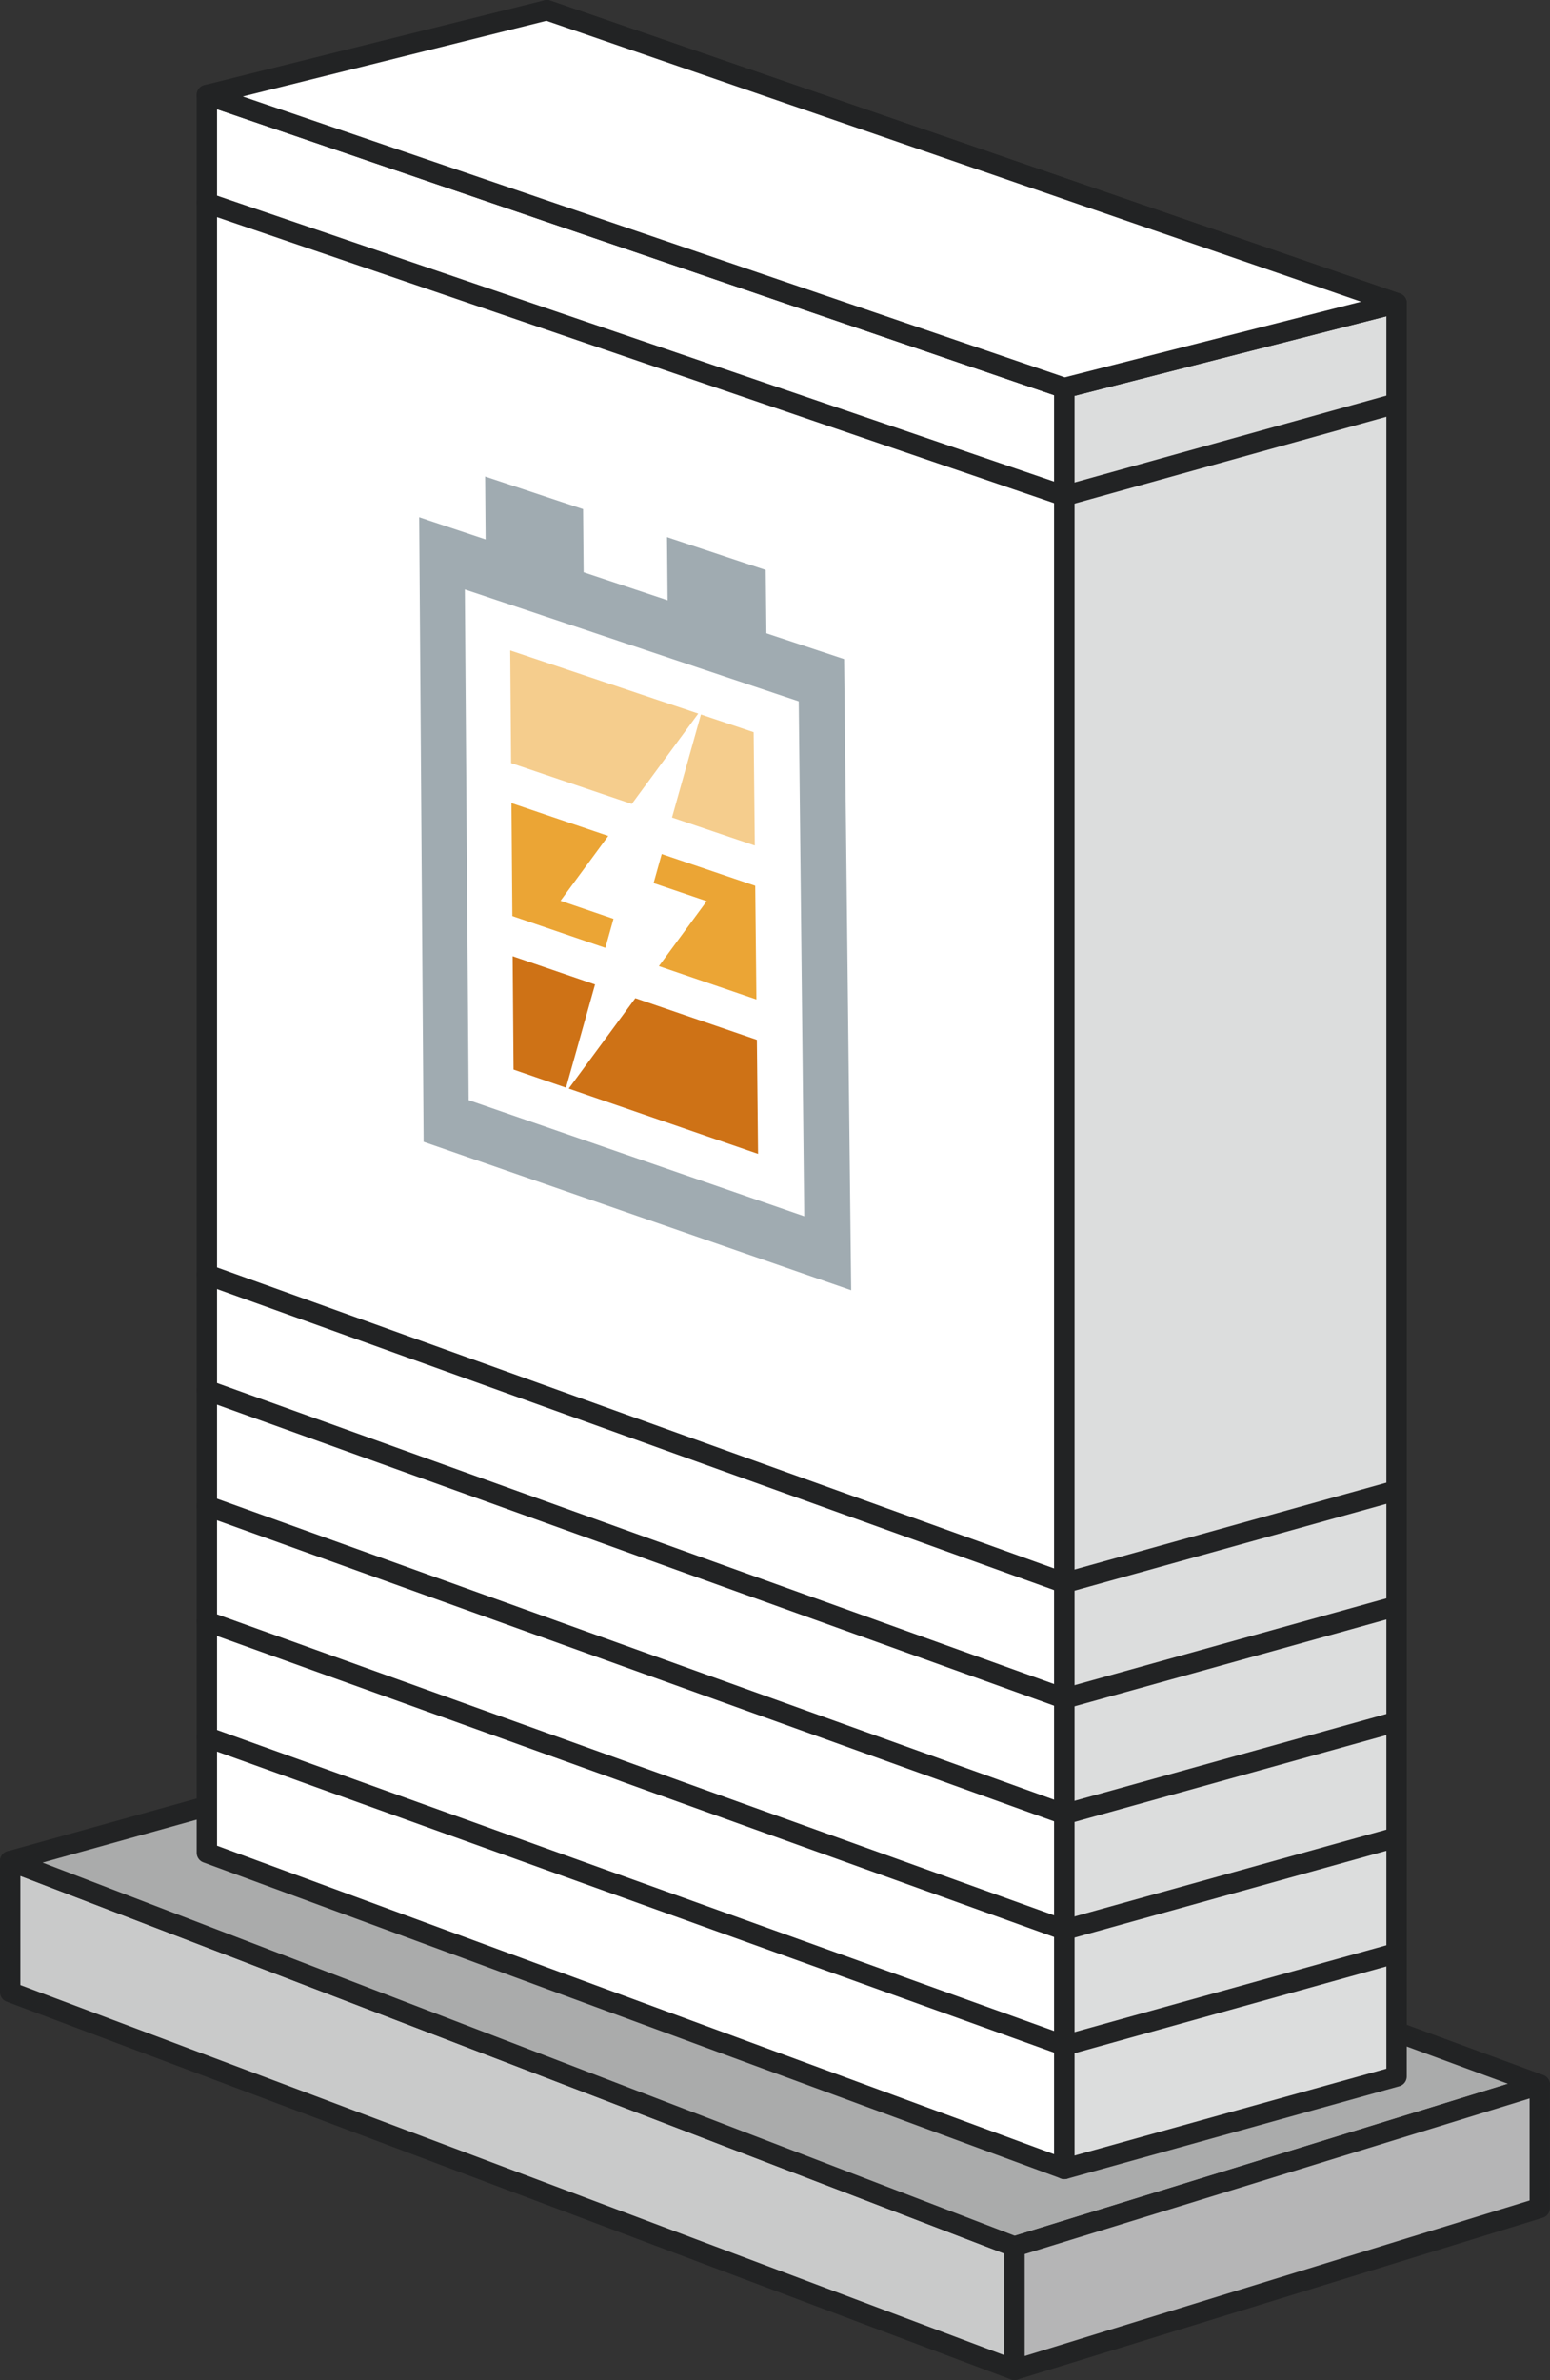 <svg xmlns="http://www.w3.org/2000/svg" width="76.13" height="116.848" viewBox="0 0 76.13 116.848">
  <rect x="0" y="0" width="76.13" height="116.848" fill="#333333" stroke="none"/>
  <g id="shohizai_battery" transform="translate(-2.5 8.5)">
    <g id="グループ_4363" data-name="グループ 4363" transform="translate(3 75.676)">
      <path id="パス_14261" data-name="パス 14261" d="M31.2,174.1l49.328,18.925v6.056L31.2,180.534Z" transform="translate(-31.2 -166.909)" fill="#c9caca" stroke="#222324" stroke-linecap="round" stroke-linejoin="round" stroke-width="1"/>
      <path id="パス_14262" data-name="パス 14262" d="M31.2,179.392l49.328,18.925,25.8-7.948L57,172.2Z" transform="translate(-31.2 -172.2)" fill="#aaabab" stroke="#222324" stroke-linecap="round" stroke-linejoin="round" stroke-width="1"/>
      <path id="パス_14263" data-name="パス 14263" d="M70,177l-25.8,7.948V191L70,183.056Z" transform="translate(5.128 -158.832)" fill="#b5b5b6" stroke="#222324" stroke-linecap="round" stroke-linejoin="round" stroke-width="1"/>
    </g>
    <g id="グループ_4364" data-name="グループ 4364" transform="translate(12.66 -8)">
      <path id="パス_14264" data-name="パス 14264" d="M39.2,149.3l41.739,14.383v84.4L39.2,232.569Z" transform="translate(-22.504 -149.3)" fill="#b5b5b6" stroke="#222324" stroke-linecap="round" stroke-linejoin="round" stroke-width="1"/>
      <path id="パス_14265" data-name="パス 14265" d="M34.8,150.4l42.118,14.383v87.433L34.8,236.7Z" transform="translate(-34.8 -146.237)" fill="#fff" stroke="#222324" stroke-linecap="round" stroke-linejoin="round" stroke-width="1"/>
      <path id="パス_14266" data-name="パス 14266" d="M62.216,153.1,45.9,157.263V244.7l16.316-4.542Z" transform="translate(-3.782 -138.717)" fill="#dcdddd" stroke="#222324" stroke-linecap="round" stroke-linejoin="round" stroke-width="1"/>
      <line id="線_411" data-name="線 411" x1="42.118" y1="15.14" transform="translate(0 84.783)" fill="#b5b5b6" stroke="#222324" stroke-linecap="round" stroke-linejoin="round" stroke-width="1"/>
      <line id="線_412" data-name="線 412" y1="4.542" x2="16.316" transform="translate(42.118 95.381)" fill="#b5b5b6" stroke="#222324" stroke-linecap="round" stroke-linejoin="round" stroke-width="1"/>
      <line id="線_413" data-name="線 413" x1="42.118" y1="15.14" transform="translate(0 79.106)" fill="#b5b5b6" stroke="#222324" stroke-linecap="round" stroke-linejoin="round" stroke-width="1"/>
      <line id="線_414" data-name="線 414" y1="4.542" x2="16.316" transform="translate(42.118 89.704)" fill="#b5b5b6" stroke="#222324" stroke-linecap="round" stroke-linejoin="round" stroke-width="1"/>
      <line id="線_415" data-name="線 415" x1="42.118" y1="15.14" transform="translate(0 73.428)" fill="#b5b5b6" stroke="#222324" stroke-linecap="round" stroke-linejoin="round" stroke-width="1"/>
      <line id="線_416" data-name="線 416" y1="4.542" x2="16.316" transform="translate(42.118 84.026)" fill="#b5b5b6" stroke="#222324" stroke-linecap="round" stroke-linejoin="round" stroke-width="1"/>
      <line id="線_417" data-name="線 417" x1="42.118" y1="15.14" transform="translate(0 67.751)" fill="#b5b5b6" stroke="#222324" stroke-linecap="round" stroke-linejoin="round" stroke-width="1"/>
      <line id="線_418" data-name="線 418" y1="4.542" x2="16.316" transform="translate(42.118 78.349)" fill="#b5b5b6" stroke="#222324" stroke-linecap="round" stroke-linejoin="round" stroke-width="1"/>
      <line id="線_419" data-name="線 419" x1="42.118" y1="15.14" transform="translate(0 62.074)" fill="#b5b5b6" stroke="#222324" stroke-linecap="round" stroke-linejoin="round" stroke-width="1"/>
      <line id="線_420" data-name="線 420" y1="4.542" x2="16.316" transform="translate(42.118 72.671)" fill="#b5b5b6" stroke="#222324" stroke-linecap="round" stroke-linejoin="round" stroke-width="1"/>
      <line id="線_421" data-name="線 421" x1="42.118" y1="14.383" transform="translate(0 9.462)" fill="#b5b5b6" stroke="#222324" stroke-linecap="round" stroke-linejoin="round" stroke-width="1"/>
      <line id="線_422" data-name="線 422" y1="4.542" x2="16.316" transform="translate(42.118 19.303)" fill="#b5b5b6" stroke="#222324" stroke-linecap="round" stroke-linejoin="round" stroke-width="1"/>
      <path id="パス_14268" data-name="パス 14268" d="M34.8,153.463l42.118,14.383,16.316-4.163L51.5,149.3Z" transform="translate(-34.8 -149.3)" fill="#fff" stroke="#222324" stroke-linecap="round" stroke-linejoin="round" stroke-width="1"/>
    </g>
    <g id="グループ_7243" data-name="グループ 7243" transform="translate(-315.634 -122.578)">
      <path id="パス_24521" data-name="パス 24521" d="M355.776,145.17l-.033-3.109-4.849-1.612.029,3.1-4.123-1.376-.027-3.1-4.812-1.6.024,3.088-3.262-1.089.217,30.664,21,7.286-.347-30.987Zm1.859,28.619-16.482-5.7-.188-25.072,16.4,5.493Z" fill="#a0abb1"/>
      <path id="パス_24522" data-name="パス 24522" d="M399.662,197.394l-.057-5.564-2.589-.87-1.421,5.058Z" transform="translate(-44.455 -41.805)" fill="#f5cd8d"/>
      <path id="パス_24523" data-name="パス 24523" d="M368.431,179.647l-9.236-3.1.044,5.531,5.928,2.006Z" transform="translate(-16.002 -30.536)" fill="#f5cd8d"/>
      <path id="パス_24524" data-name="パス 24524" d="M391.448,223.777l2.61.887-2.349,3.19,4.79,1.636-.058-5.581-4.593-1.558Z" transform="translate(-41.213 -66.344)" fill="#eba535"/>
      <path id="パス_24525" data-name="パス 24525" d="M364.481,216.566l-2.6-.887,2.343-3.183-4.755-1.613.044,5.547,4.568,1.561Z" transform="translate(-16.215 -57.378)" fill="#eba535"/>
      <path id="パス_24526" data-name="パス 24526" d="M363.79,246.71l-4.048-1.386.044,5.564,2.578.889Z" transform="translate(-16.43 -84.3)" fill="#ce7216"/>
      <path id="パス_24527" data-name="パス 24527" d="M372.36,259.206l9.3,3.206-.058-5.6-5.971-2.045Z" transform="translate(-26.293 -91.684)" fill="#ce7216"/>
    </g>
  </g>
</svg>
